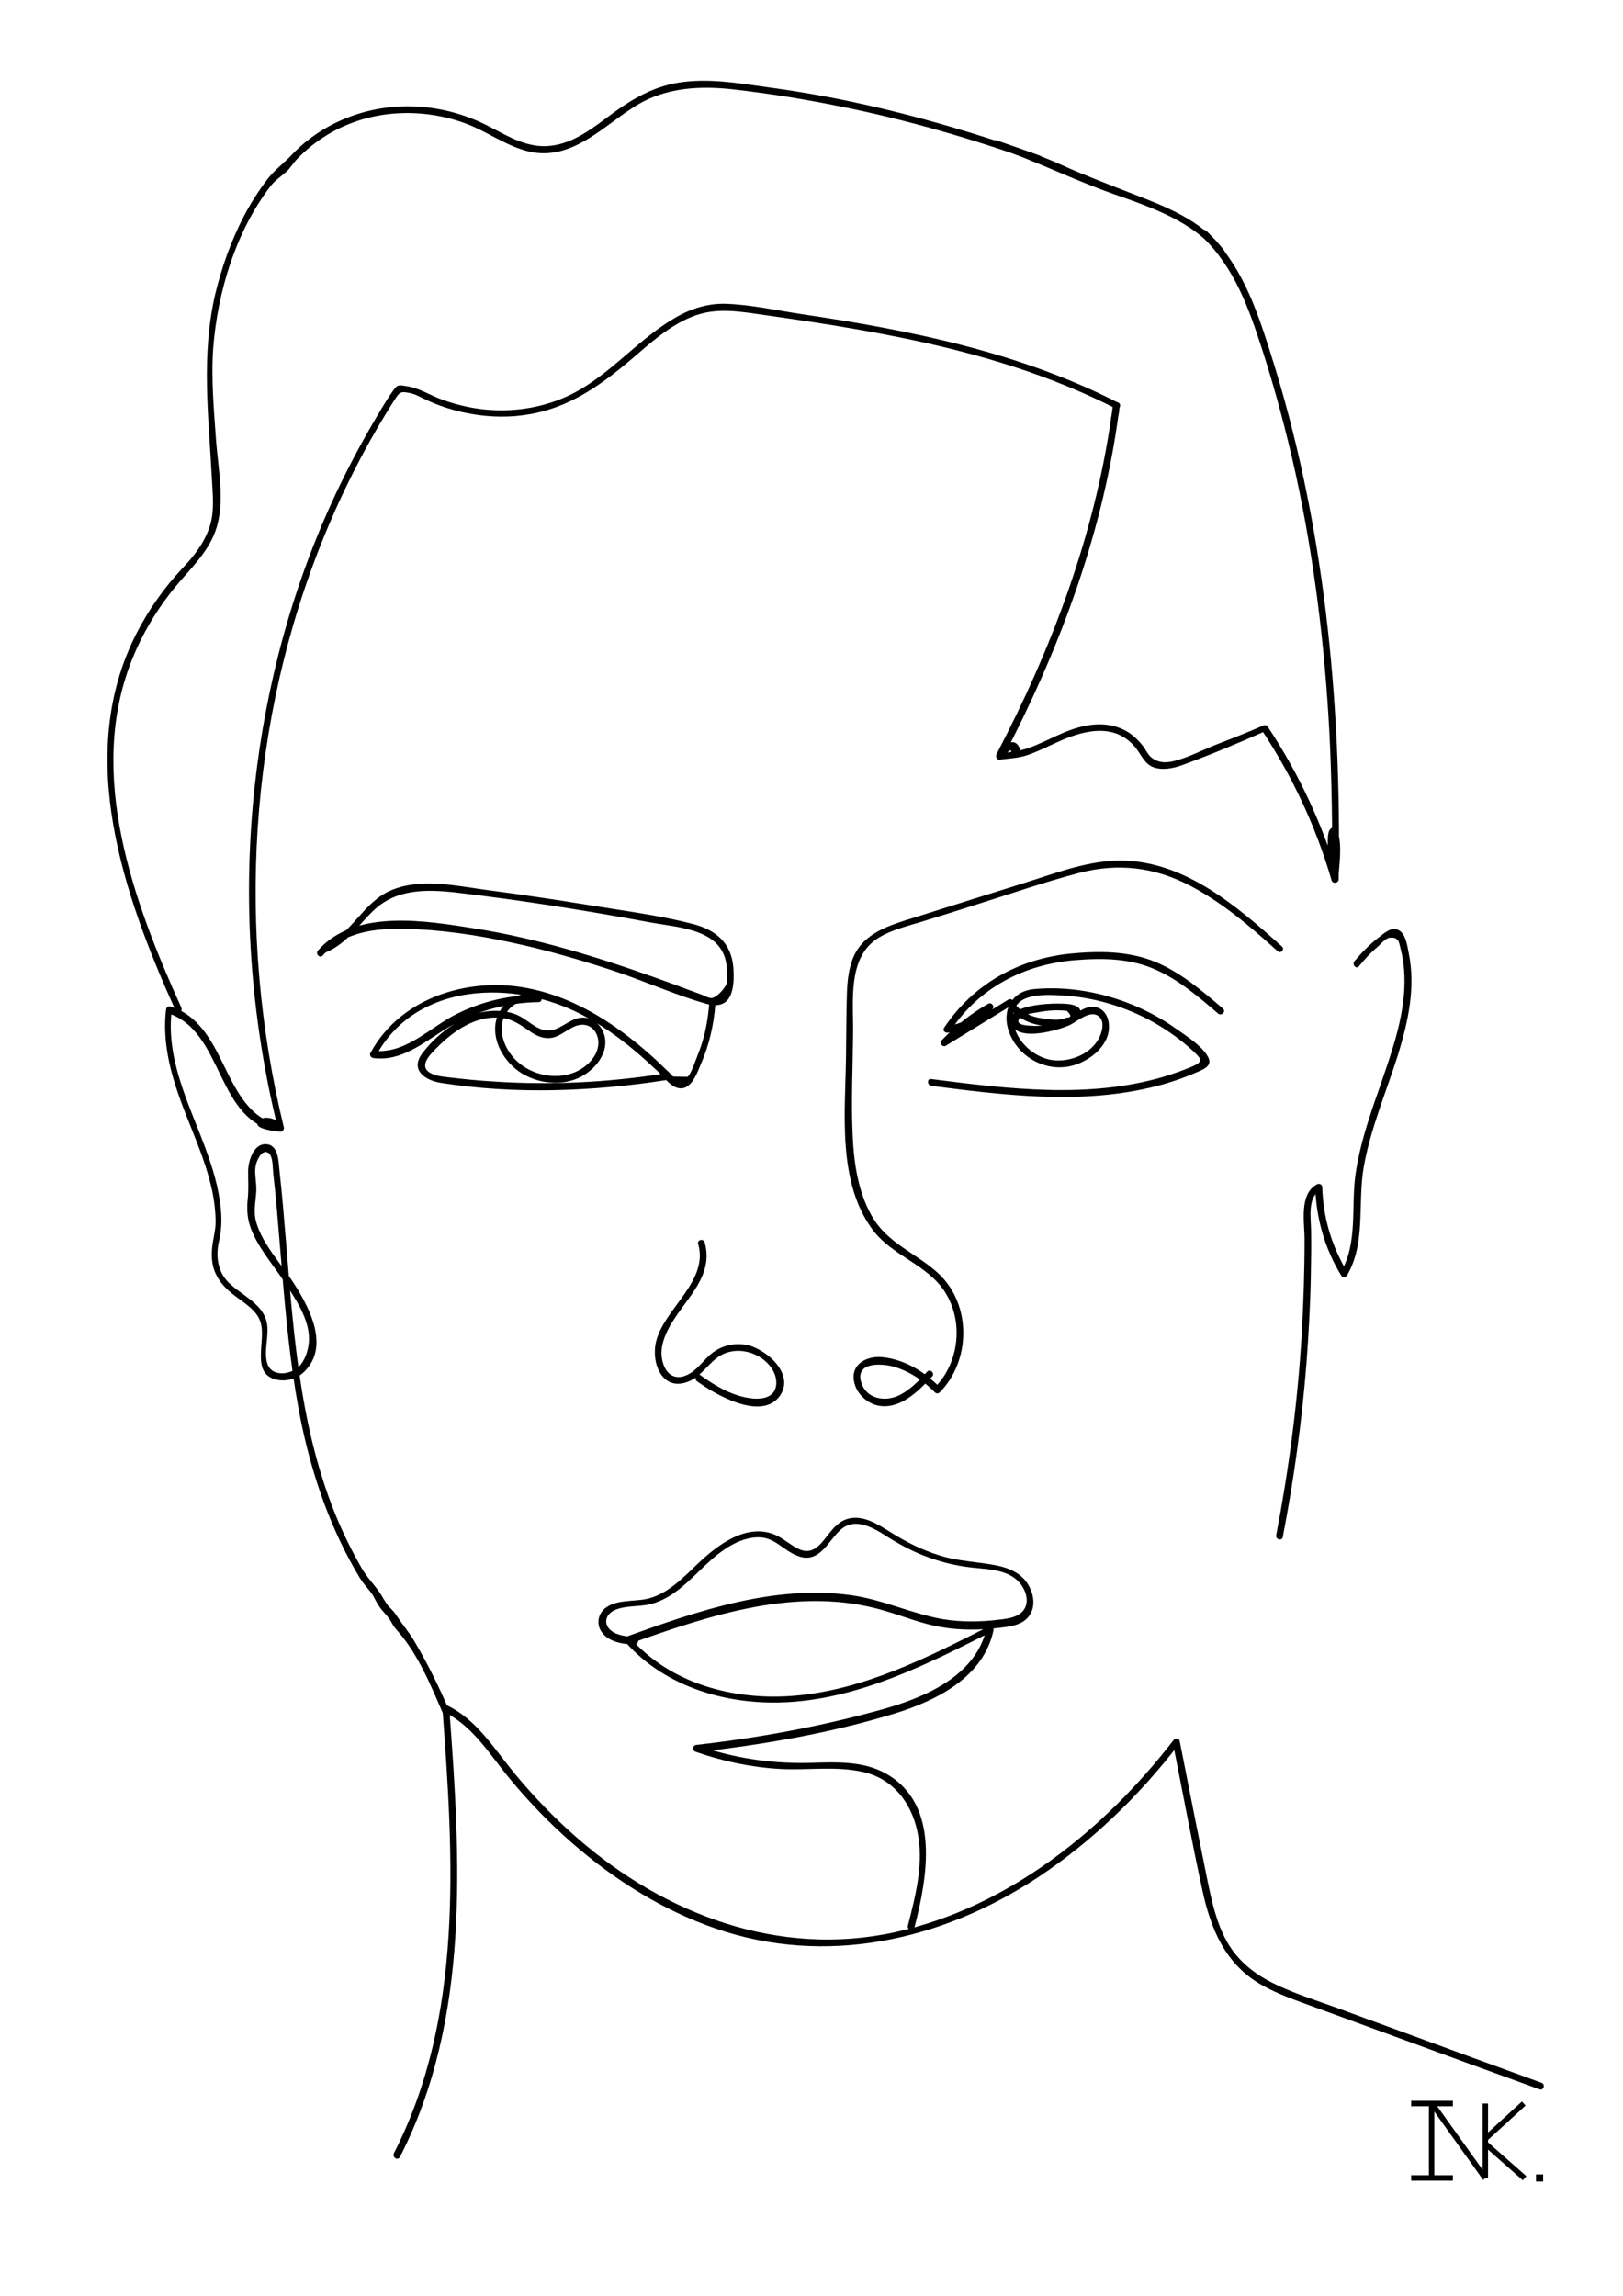<?xml version="1.0" encoding="utf-8"?>
<!-- Generator: Adobe Illustrator 22.0.1, SVG Export Plug-In . SVG Version: 6.00 Build 0)  -->
<svg version="1.1" id="Layer_1" xmlns="http://www.w3.org/2000/svg" xmlns:xlink="http://www.w3.org/1999/xlink" x="0px" y="0px"
	 viewBox="0 0 595.3 841.9" style="enable-background:new 0 0 595.3 841.9;" xml:space="preserve">
<style type="text/css">
	.st0{stroke:#000000;stroke-width:2;stroke-miterlimit:10;}
</style>
<g>
	<g>
		<path d="M146.7,791c25.9-50.6,22.2-109.3,18.1-164.3c-0.6,0.4-1.3,0.7-1.9,1.1c10.6,5.2,16.7,15.6,24,24.4
			c7,8.5,14.7,16.5,23.1,23.8c15.4,13.4,33,24.5,52.4,31.2c40.4,14,83,4.5,118.1-18.6c20-13.2,37.4-30.1,52-49.1
			c-0.8-0.1-1.5-0.2-2.3-0.3c3.6,18,6.9,36,10.8,53.9c3.1,14.4,8.4,27.2,21.7,34.8c6.3,3.6,13.3,5.9,20.1,8.4
			c9.3,3.4,18.6,6.8,27.9,10.2c18,6.6,36,13.2,54,19.7c1.5,0.6,2.2-1.9,0.7-2.4c-16.8-6.1-33.5-12.2-50.3-18.4
			c-8.4-3.1-16.8-6.1-25.1-9.2c-7.8-2.8-15.8-5.3-23.2-9c-7-3.5-12.9-8.3-16.8-15.2c-3.9-7-5.6-15-7.2-22.8
			c-3.4-16.9-6.8-33.8-10.1-50.7c-0.2-1.2-1.7-1.1-2.3-0.3c-25.5,33-60.7,61.3-102.2,70.4c-42.5,9.3-84.3-6.5-116.4-34.5
			c-8.5-7.4-16.4-15.6-23.6-24.4c-7.2-8.8-13.4-19-24-24.2c-0.8-0.4-2,0.1-1.9,1.1c4,54.5,7.9,112.8-17.8,163
			C143.8,791.2,145.9,792.5,146.7,791L146.7,791z"/>
	</g>
</g>
<g>
	<g>
		<path d="M410.2,147.7c-36.2-18.5-76.2-26.6-116.2-32.5c-9.2-1.4-18.7-3.5-27.9-3.8c-6.9-0.2-13.6,2.1-19.4,5.7
			c-14.8,8.9-25.2,23.2-41.7,29.5c-9.1,3.5-19,4.6-28.7,3.4c-4.8-0.6-9.5-1.8-14-3.4c-4.5-1.6-8.4-4.3-13.2-5c-3-0.5-3.4-0.6-5,1.8
			c-2.9,4.1-5.4,8.5-7.9,12.8c-4.7,8.1-9.1,16.5-13.1,25c-15.7,33.5-25.5,69.6-29.6,106.4c-4.7,42.3-1.7,85.2,8.5,126.5
			c0.4-0.5,0.8-1.1,1.2-1.6c-1.1-0.1-4-1-5.1-0.8c-0.9,0.2-1.3,0.5-0.2,1c1.6,0.7,3.2-0.3,4.3,1.7c0.4-0.6,0.7-1.3,1.1-1.9
			c-11.5-1.4-16.7-12.7-21.3-22c-4.4-9-9.2-18.2-19.5-21.4c-0.9-0.3-1.5,0.4-1.6,1.2c-1.8,15.3,3.7,29.6,9.3,43.5
			c2.8,7,5.6,14.1,7.3,21.5c1,4.1,1.5,8.4,1.6,12.6c0,3.8-1.3,7.4-1.4,11.3c-0.3,6.8,2.6,11.4,7.8,15.5c3.4,2.7,8.3,5.4,9.9,9.7
			c1.1,3,0.6,6.6,0.4,9.8c-0.2,3.9-0.6,8.9,3.5,11c3.8,1.9,8.8,1,11.8-1.7c10-9,2.8-23.2-2.9-32.2c-4.5-7.2-11.8-14.7-14.2-23
			c-1.2-4.1-0.2-7.5,0-11.5c0.2-3.6-1.2-7.5,0.3-11c0.7-1.7,2.1-4.1,4-3.1c1.9,1,1.7,5.7,1.9,7.4c0.5,4.6,1,9.2,1.4,13.9
			c0.8,9.2,1.5,18.4,2.3,27.6c1.5,17.1,3.3,34.3,6.8,51.1c4.2,19.7,10.9,38.8,21.3,56c1.1,1.8,2.2,3,3.5,4.6
			c1.6,1.8,2.2,3.8,3.5,5.7c1.5,2.2,3.3,3.6,4.6,6c0.8,1.4,1.3,2.1,2.4,3.3c7.4,8.5,12,19.7,16.4,29.9c0.6,1.5,2.8,0.2,2.2-1.3
			c-3.8-8.8-8-17.3-12.9-25.5c-2-3.2-4.4-6.1-6.5-9.3c-0.7-1.1-1.7-2-2.6-3c-1.5-1.7-2.2-3.5-3.5-5.3c-2.1-3-4.6-5.5-6.5-8.8
			c-2.5-4.4-4.8-8.8-6.9-13.4c-3.9-8.5-7-17.4-9.5-26.4c-9.5-34.5-9.8-70.6-13.7-106c-0.4-3.2-0.2-9.8-5.4-9.6
			c-4.4,0.2-6.1,6.7-6.1,10c0,3.3,0.2,6.4-0.1,9.7c-0.4,3.5-0.3,6.9,0.8,10.3c2.4,7.3,8.2,13.8,12.4,20.2c4.2,6.4,9.8,14.4,9.2,22.3
			c-0.3,3.3-1.4,6.9-3.8,9.2c-2.8,2.7-9.3,3.7-11.2-0.6c-2-4.6,0.7-11-0.5-15.9c-1.6-6.9-9.4-9.9-14-14.5c-4-4-4.7-9.7-3.5-15
			c0.9-4,1.1-7.6,0.7-11.8c-0.7-7.9-3.1-15.5-5.8-22.8c-6.1-16.4-14.4-32.4-12.2-50.4c-0.5,0.4-1.1,0.8-1.6,1.2
			c21.1,6.6,17.5,40.5,41.4,43.5c1,0.1,1.5-1.1,1.1-1.9c-1.2-2.3-6.5-4.4-8.7-2.4c-3.8,3.4,6.6,4.2,7.7,4.3c0.8,0.1,1.4-0.9,1.2-1.6
			C86.7,341.7,91,264.8,119,196.4c7.1-17.3,15.7-34.1,25.8-49.9c1.8-2.8,2.3-3.1,5.8-2.3c2.2,0.5,4.1,1.7,6.1,2.6
			c4.1,1.9,8.4,3.3,12.7,4.3c7.5,1.7,15.3,2.2,22.9,1.1c16.9-2.3,29.3-11.8,41.8-22.6c6-5.2,12.2-10.4,19.6-13.4
			c9-3.7,17.9-1.9,27.2-0.6c43.9,6.2,88.2,13.8,128.1,34.1C410.4,150.6,411.7,148.4,410.2,147.7L410.2,147.7z"/>
	</g>
</g>
<g>
	<g>
		<path d="M470.2,347.1c-16.2-14.5-35.1-30.9-58.1-31.5c-12.6-0.3-24.8,4.6-36.7,8.3c-13.3,4.2-26.6,8.3-39.8,12.5
			c-9.2,2.9-19.2,5.6-22.9,15.4c-1.7,4.5-2,9.4-2.1,14.1c-0.2,7.4-0.2,14.8-0.3,22.2c-0.3,20.2-3.1,45.1,9.5,62.5
			c7.1,9.9,20.3,13,26.8,23.2c6.9,10.8,5.3,25.9-3.7,35c0.6,0,1.2,0,1.8,0c-5.5-5.8-13-10.3-21.1-11.1c-5.4-0.5-11.4,2.3-10.4,8.6
			c0.7,4.7,5,8.7,9.7,9.3c7.7,1,14.2-5.7,19-10.8c1.1-1.2-0.7-2.9-1.8-1.8c-3.2,3.5-6.6,7.1-11,9c-5,2.1-11.4,0.8-13.2-5
			c-2.4-7.8,8-7.1,12.6-5.6c5.6,1.8,10.3,5,14.4,9.2c0.5,0.5,1.3,0.5,1.8,0c11.4-11.6,11.7-32-0.3-43.4c-8.2-7.7-18.8-11-24.7-21.4
			c-5.2-9.2-6.6-20.2-7-30.6c-0.5-12,0.1-24.1,0.2-36.1c0.2-11.8-2.3-28.4,9.7-35.4c4.7-2.8,10.3-4.1,15.5-5.7
			c6.8-2.1,13.6-4.2,20.4-6.4c12.4-3.9,24.8-8.2,37.4-11.5c14.2-3.7,27.6-2.1,40.6,4.7c11.9,6.2,22.1,15,32,23.9
			C469.6,350,471.4,348.2,470.2,347.1L470.2,347.1z"/>
	</g>
</g>
<g>
	<g>
		<path d="M256.1,456.2c3.8,13.6-11.9,23.2-15.3,35.2c-2.2,7.6,1.6,18.9,11.3,15.4c5.1-1.8,7.6-6.9,12-9.6c5.1-3.1,11.8-2,16.3,1.7
			c2.2,1.8,4,4.4,4.3,7.3c0.5,5.5-3.7,7-8.2,6.7c-7.1-0.5-14-4.5-19.6-8.6c-1.3-1-2.5,1.2-1.3,2.2c6.4,4.7,23.4,14.7,30.3,5.6
			c6-8.1-4.9-17.5-12.1-18.9c-4.6-0.8-9,0.2-12.7,3.1c-2.8,2.2-4.8,5.4-7.9,7.3c-8.1,4.9-11.8-4.1-10.2-10.6
			c3.1-13.3,19.7-22.2,15.5-37.3C258,454,255.6,454.7,256.1,456.2L256.1,456.2z"/>
	</g>
</g>
<g>
	<g>
		<path d="M232.9,600.3c-2.5-0.1-5.2-0.4-7.5-1.5c-4.1-2.1-4.1-6.5,0.2-8.4c4-1.7,8.7-1.1,12.9-2.1c9.3-2.3,15.6-10.3,22.4-16.3
			c4.4-3.9,10-7.7,16.1-8.2c7.2-0.6,9.9,4.8,15.9,6.9c7.5,2.7,10.7-5.2,15.1-9.4c5.6-5.4,12.7-0.8,18,2.6c4.7,2.9,9.6,5.5,14.8,7.3
			c4.9,1.8,10,3,15.2,3.6c5.7,0.7,13.1,0.6,17.5,5.1c2.1,2.1,3.8,5.9,2.8,8.9c-1.3,4.2-6.4,4.8-10.1,5.2c-6.7,0.8-13.6,0.9-20.3-0.2
			c-11.5-2-22.1-7.2-33.7-8.8c-28.2-3.9-56.1,5.7-82.2,15.1c-0.9,0.3-1.2,1.4-0.6,2.1c14.9,16.8,37.9,23.3,59.9,22
			c26.6-1.6,51.1-14,74.4-25.8c-0.6-0.5-1.2-0.9-1.8-1.4c-3.9,17.7-22.7,25.5-38.4,29.9c-22.3,6.2-45.1,10.4-68.1,13
			c-1.4,0.2-1.7,2-0.3,2.5c10,3.5,20.3,5.7,30.8,6.3c10.2,0.6,20.9-1.2,31,1.2c10.6,2.5,17.2,11,19.5,21.4
			c2.6,11.6-0.5,23.6-3.4,34.9c-0.4,1.6,2,2.2,2.4,0.7c4.7-18.2,9.7-45-10.3-56.4c-8.9-5.1-19.6-4.2-29.4-4
			c-13.7,0.2-27-1.9-39.9-6.4c-0.1,0.8-0.2,1.6-0.3,2.5c24.4-2.8,49.1-7,72.6-14.2c15.5-4.8,32.6-13.3,36.3-30.5
			c0.2-1.1-0.8-1.9-1.8-1.4c-22.5,11.4-46.1,23.4-71.7,25.4c-21.8,1.7-44.8-4.4-59.6-21.1c-0.2,0.7-0.4,1.4-0.6,2.1
			c29.8-10.6,62.2-21.6,93.8-12.2c6.9,2,13.6,4.8,20.8,6c6.9,1.2,14,1.1,20.9,0.3c4.1-0.5,8.9-0.9,11.4-4.6
			c2.4-3.5,1.5-8.1-0.6-11.5c-2.5-4-6.9-5.9-11.4-6.8c-7-1.4-14.1-1.5-21-3.7c-6.5-2-12.4-5-18.1-8.6c-4.5-2.8-10-6.4-15.6-4.8
			c-4.4,1.3-6.6,5.4-9.4,8.6c-6.4,7.4-11-0.1-17.3-2.8c-10.4-4.3-20.9,3.7-28,10.4c-5.6,5.3-11.4,11.6-19.2,13.2
			c-4.8,1-11.1,0.1-15.2,3.5c-2.7,2.3-3.1,6.3-0.8,9c2.7,3.4,7.8,4.1,11.8,4.2C234.5,602.9,234.5,600.4,232.9,600.3L232.9,600.3z"/>
	</g>
</g>
<g>
	<g>
		<path d="M341.6,398.2c26.4,3.4,53.8,6.8,80.1,0.7c5.7-1.3,11.2-3.1,16.6-5.4c2.7-1.2,6.7-2.4,4.8-5.9c-2.2-4.1-8-7.7-11.8-10.4
			c-4.9-3.5-10.1-6.3-15.6-8.6c-11.3-4.7-24-7-36.2-5.9c-9.4,0.8-12.6,9.3-8.7,17.4c3.9,8.2,13.2,12.9,22.1,10.8
			c7.2-1.7,15.5-8.5,13.6-16.7c-0.8-3.3-3.3-5.4-6.8-4.9c-3.1,0.5-5.6,3-8.4,4.3c-3.8,1.8-8.2,2.8-12.4,2.6c-1.3-0.1-7.1,0-4.9-2.9
			c1-1.3,5.8-1.9,7.4-2.2c2.2-0.4,4.3-0.6,6.5-0.6c1.2,0,2.3,0.1,3.4,0.2c1.8,1.7,1.7,2.5-0.2,2.5c-2.5,1.4-7.7,0.5-10.3,0
			c-3.9-0.8-7.2-2.7-9.3-6.2c-0.3-0.6-1.1-0.8-1.7-0.4c-8,4.9-16.1,9.9-24.1,14.8c0.5,0.7,1,1.3,1.5,2c4.9-5.2,10.4-9.5,16.6-13
			c-0.5-0.7-1-1.3-1.5-2c-4.2,4.4-9.3,7-15.2,8c0.5,0.6,0.9,1.2,1.4,1.8c10.5-16,27.2-24.6,46-26.1c10-0.8,20.3-0.7,29.6,3.6
			c8.5,3.8,15.7,10,22.7,16c1.2,1,3-0.7,1.8-1.8c-7.6-6.5-15.4-13.2-24.7-17.1c-9.9-4.1-20.7-4.1-31.2-3.1
			c-19,1.9-35.7,11.1-46.4,27.2c-0.7,1,0.4,2,1.4,1.8c6.4-1,11.9-3.9,16.3-8.6c1-1-0.3-2.7-1.5-2c-6.4,3.6-12,8.1-17.1,13.4
			c-1,1,0.3,2.7,1.5,2c8-4.9,16.1-9.9,24.1-14.8c-0.6-0.1-1.1-0.3-1.7-0.4c4.3,7.1,14,9.2,21.7,7.6c4.5-0.9,8.3-6.1,2.1-7.5
			c-3.7-0.9-24.3-0.7-22.3,6.7c1.9,7.3,17.6,2.7,21.8,0.7c2.6-1.3,7.9-6.1,10.9-2.6c1.8,2.1,0.5,6.1-0.8,8.2
			c-3.5,5.8-11.6,8.6-18.1,7.1c-6.5-1.6-12.4-7.5-13-14.3c-0.8-10,10.3-9.5,17.4-9.2c12,0.6,23.8,4.1,34.3,10
			c5.2,3,10.1,6.5,14.5,10.6c3.1,2.9,3.5,3.8-0.7,5.6c-3.4,1.4-6.8,2.6-10.4,3.7c-27.6,8.1-57.1,4.4-85.2,0.8
			C340,395.5,340,398,341.6,398.2L341.6,398.2z"/>
	</g>
</g>
<g>
	<g>
		<path d="M119.6,349.2c7.5-3.1,11.7-9.8,17.3-15.2c8.4-8.1,19.4-7.9,30.3-6.7c23.9,2.8,47.8,6.6,71.5,11
			c10.4,1.9,26.4,2.4,27.8,15.9c0.2,1.9,0.4,4.3,0.1,6.2c-0.3,1.6-3.5,5.3-5.5,5.6c-1,0.1-2.7-0.8-3.6-1.2c-5.6-2-11.2-4.2-16.9-6.2
			c-21.6-7.7-43.7-14.5-66.4-18.1c-17.7-2.8-44.1-7.4-57.6,8.1c-1,1.2,0.7,3,1.8,1.8c7.5-8.6,19.2-10,29.9-9.8
			c13.1,0.3,26.2,2.2,39.1,5c12.3,2.6,24.4,6.1,36.4,10c11.8,3.8,23.3,9.1,35.2,12.5c9.5,2.7,10.5-5.6,10-13.1
			c-0.7-9.2-6.4-14-15-16.2c-12-3.1-24.6-4.7-36.8-6.7c-12.8-2.1-25.6-4-38.5-5.7c-11.3-1.5-24.5-4.6-35.5,0.2
			c-10.1,4.4-14.3,16.1-24.4,20.3C117.5,347.4,118.2,349.8,119.6,349.2L119.6,349.2z"/>
	</g>
</g>
<g>
	<g>
		<path d="M260.1,368.4c-0.4,4.7-1.1,9.2-2.5,13.7c-0.5,1.7-1.1,3.4-1.8,5.1c-0.5,1.1-2.4,7.1-3.7,7.7c-1.7,0-3.5-0.1-5.2-0.1
			c-0.8-0.8-1.5-1.6-2.3-2.3c-1.4-1.3-2.8-2.7-4.2-4c-2.6-2.4-5.4-4.8-8.2-7c-10.8-8.6-23.1-15.7-36.7-18.7
			c-22.1-5.1-48.3,2.4-59.6,23.3c-0.5,0.9,0.2,1.8,1.1,1.9c10,1.3,17.9-5.3,25.9-10.3c10.4-6.6,22.3-10,34.6-10.2
			c1.5,0,1.6-2,0.3-2.5c-6.6-2.3-13.8,2.1-15.7,8.7c-2.1,7.7,2.8,15.8,9.1,19.8c6.1,3.8,14.2,4.8,20.8,1.9c6.2-2.7,12.3-10,9.2-17.1
			c-1.2-2.7-3.7-4.8-6.6-5.1c-4.1-0.4-7.1,2.7-10.6,4.1c-6,2.5-9.7-3.3-14.8-5.3c-3.6-1.4-7.6-1.6-11.4-1c-8.8,1.5-17.7,8.3-23,15.4
			c-4.4,6,1.1,9.8,6.9,10.7c27.1,4.3,55.6,3.2,82.6-1c1.6-0.3,0.9-2.7-0.7-2.4c-20.7,3.3-41.8,4.3-62.7,2.9
			c-5.1-0.3-10.2-0.8-15.3-1.4c-2.3-0.3-4.7-0.4-6.9-1.3c-4.8-2-2.4-5.6,0.1-8.2c6.5-6.9,15.2-13.6,25.2-12.4
			c4.6,0.5,7.4,3,11.1,5.4c2.2,1.4,4.5,2.3,7.2,1.9c3.6-0.6,6.2-3.7,9.7-4.6c5.1-1.3,8.3,3.5,7.3,8.1c-0.6,3-2.8,5.6-5.2,7.3
			c-7.1,5.1-17.7,3.8-24.1-1.9c-4.1-3.6-7.1-9.7-5.6-15.2c1.5-5.4,7.2-8.8,12.6-7c0.1-0.8,0.2-1.6,0.3-2.5
			c-10.4,0.1-20.6,2.4-29.9,7.1c-9.8,4.9-18.8,14.9-30.6,13.4c0.4,0.6,0.7,1.3,1.1,1.9c14.8-27.3,50.8-28,75.5-15.1
			c7,3.6,13.4,8.2,19.4,13.2c3,2.5,5.8,5.1,8.6,7.7c1.9,1.8,3.9,4.6,6.4,5.7c5.5,2.3,7.9-5.3,9.5-9c2.9-6.8,4.5-14,5.1-21.4
			C262.7,366.8,260.2,366.8,260.1,368.4L260.1,368.4z"/>
	</g>
</g>
<g>
	<g>
		<path d="M66.5,369.5c-17.5-38.7-34.8-85.4-18.2-127.3c3.9-9.8,9.4-19,16.1-27.1c5.7-6.9,12.4-12.9,15.1-21.8
			c2.9-9.6,0.6-21.3-0.2-31.1c-0.8-11.4-1.9-23.1-1.1-34.5c1.6-20.7,8.3-42.8,21-59.4C101,66,103,64.8,105,63c1.4-1.2,2.4-3,3.7-4.4
			c3.4-3.6,7.3-6.7,11.6-9.3c7.5-4.5,16.1-7.1,24.8-7.7c8.5-0.6,17.1,0.6,25.2,3.5c8.4,3,15.5,8.7,24.3,10.6
			c15.7,3.2,27-9.9,39.1-17.2c10.8-6.5,23.3-7.1,35.5-5.7c13,1.5,26.1,3.6,38.9,6.2c24.6,4.9,48.7,12,72.4,20.4
			c1.5,0.5,2.2-1.9,0.7-2.4c-21.9-7.7-44.2-14.4-67-19.3c-11-2.4-22.1-4.3-33.3-5.8c-10.6-1.5-21.3-3.3-32-1.6
			c-9.2,1.5-16.7,5.8-24.1,11.2c-6.9,5.1-14.3,11.2-23.2,12c-10.1,1-18-5.6-26.8-9.3c-7.7-3.3-16-5.1-24.3-5.2
			c-16.2-0.3-32.3,6-43.5,17.8c-2.9,3.1-6.3,5.5-8.9,8.9c-3.2,4.2-6.1,8.7-8.6,13.5c-4.7,9-8.1,18.6-10.5,28.4
			c-5.3,22.6-2.5,44.8-1.3,67.7c0.3,6,1.1,12.4-0.9,18.1c-1.9,5.7-5.7,10.6-9.8,14.9c-6.8,7.2-12.5,15.3-17,24.1
			c-22.7,44.6-4.7,95.8,14.4,138.2C65,372.2,67.2,371,66.5,369.5L66.5,369.5z"/>
	</g>
</g>
<g>
	<g>
		<path d="M498.5,354.3c2-2.5,4.1-4.8,6.6-6.9c1.1-0.9,3-3.3,4.5-3.5c3.5-0.4,3.5,1.6,4.1,3.9c1.4,5.3,1.7,10.9,1.3,16.3
			c-0.9,11.8-5,23.1-8.8,34.2c-3.7,10.5-7.4,21.2-9,32.3c-1.7,11.9,0.9,25-5.3,35.8c0.7,0,1.4,0,2.2,0c-5.7-9.5-8.8-20-9.1-31
			c0-1-1-1.5-1.9-1.1c-6.7,3.5-4.6,14-4.6,20.1c0,12-0.4,23.9-1.1,35.9c-1.5,24.4-4.7,48.7-9.3,72.7c-0.3,1.6,2.1,2.2,2.4,0.7
			c4.1-21.1,7-42.3,8.7-63.7c0.8-10.6,1.4-21.3,1.6-32c0.1-5.5,0.2-11,0.1-16.5c0-4.5-1.5-12.5,3.4-15c-0.6-0.4-1.3-0.7-1.9-1.1
			c0.4,11.5,3.5,22.4,9.5,32.3c0.5,0.8,1.7,0.8,2.2,0c7-12,3.8-26.6,6.1-39.7c2.5-14.2,8.3-27.6,12.6-41.3c3.7-12,6.5-24.7,3.9-37.2
			c-0.6-3.1-1.3-9-5.6-8.8c-2,0.1-4.2,2.2-5.7,3.3c-3.2,2.5-6,5.4-8.6,8.5C495.8,353.8,497.5,355.6,498.5,354.3L498.5,354.3z"/>
	</g>
</g>
<g>
	<g>
		<path d="M407.6,152.9c-6.2,43.5-21.8,84.9-42.1,123.7c-0.4,0.8,0.1,1.9,1.1,1.9c2.1,0,9.6-0.9,7-4.9c-2.4-3.8-6.8,1-8.1,3.1
			c-0.4,0.7,0.1,2,1.1,1.9c3.7-0.5,6.7-0.5,10.3-1.7c3.5-1.2,6.9-2.9,10.2-4.4c9.4-4.4,21.2-7.9,29.1,1.3c2.1,2.4,3.5,6.3,6.7,7.5
			c3.3,1.3,7.4,0.5,10.7-0.7c10.4-3.8,20.7-8.1,30.8-12.6c-0.6-0.1-1.1-0.3-1.7-0.4c11.3,17,20,35.6,25.7,55.2
			c0.4,1.4,2.4,1.1,2.5-0.3c0.2-5,1.5-12.3-0.2-17.2c-0.5-1.4-1.3-2.6-2.7-1.3c-1.3,1.2-0.9,5.1-1,6.6c0,4.1,0.4,8.2,1.5,12.2
			c0.4,1.4,2.4,1.1,2.5-0.3c1.1-65.4-5.2-131.4-25.3-194c-5.2-16.4-10.6-31.6-23.2-43.8c-1.2-1.1-2.9,0.6-1.8,1.8
			c12.1,11.7,17.2,26.1,22.3,41.8c4.8,14.9,8.8,30,12.2,45.3c6.8,31.2,10.7,63,12.4,94.9c0.9,18,1.2,36,0.9,54
			c0.8-0.1,1.6-0.2,2.5-0.3c-0.8-2.8-1.2-5.6-1.3-8.5c-0.1-2.1,0.6-4.9,0.2-6.9c-0.1-0.4,0.9-3.9-1.6-1.2c-0.1,0.1,0.3,2.5,0.3,2.8
			c0.3,4.7,0.1,9.5-0.1,14.2c0.8-0.1,1.6-0.2,2.5-0.3c-5.8-19.8-14.6-38.6-26-55.8c-0.4-0.6-1.1-0.7-1.7-0.4
			c-5.5,2.4-11.1,4.6-16.8,6.8c-4.9,1.9-9.8,4.5-14.8,5.9c-3.3,1-6.6,1.3-9.5-1.1c-1.3-1.1-2.1-3.1-3.2-4.4c-2.2-2.7-4.7-4.9-8-6.2
			c-6.9-2.8-14.2-1.2-20.9,1.6c-3.8,1.6-7.4,3.5-11.2,5c-4.1,1.7-8,2.1-12.3,2.6c0.4,0.6,0.7,1.3,1.1,1.9c0.4-0.6,2.8-3.9,3.2-2.8
			c0.4,0.9-3.6,0.9-4.3,0.9c0.4,0.6,0.7,1.3,1.1,1.9c20.4-39,36.1-80.6,42.3-124.3C410.2,152,407.8,151.3,407.6,152.9L407.6,152.9z"
			/>
	</g>
</g>
<g>
	<g>
		<path d="M449,91.9c-8.4-11.4-22.1-16.4-34.8-21.3c-8.4-3.3-16.6-6.4-24.8-10.1c-7.7-3.5-15.8-6.2-23.8-9c-1.5-0.5-2.2,1.9-0.7,2.4
			c14.7,5,28.5,11.9,43.1,17.1c13.6,4.8,30,10.2,38.9,22.2C447.8,94.5,450,93.2,449,91.9L449,91.9z"/>
	</g>
</g>
<g>
	<g>
		<path d="M408.2,148.7c-0.2,1.5-0.4,3-0.6,4.4c-0.3,1.6,2.1,2.2,2.4,0.7c0.3-1.7,0.6-3.4,0.7-5.1
			C410.9,147.1,408.4,147.2,408.2,148.7L408.2,148.7z"/>
	</g>
</g>
<line class="st0" x1="525.1" y1="771.4" x2="525.1" y2="798.7"/>
<line class="st0" x1="517.6" y1="771.4" x2="532.9" y2="771.4"/>
<line class="st0" x1="517.6" y1="798.7" x2="532.9" y2="798.7"/>
<line class="st0" x1="525.2" y1="771.4" x2="544.8" y2="798.8"/>
<line class="st0" x1="544.8" y1="798.8" x2="544.8" y2="771.4"/>
<line class="st0" x1="544.8" y1="784.3" x2="558.9" y2="771.4"/>
<line class="st0" x1="544.8" y1="786.1" x2="559.2" y2="798.8"/>
<rect x="564.4" y="798.4" class="st0" width="0.6" height="0.6"/>
</svg>
